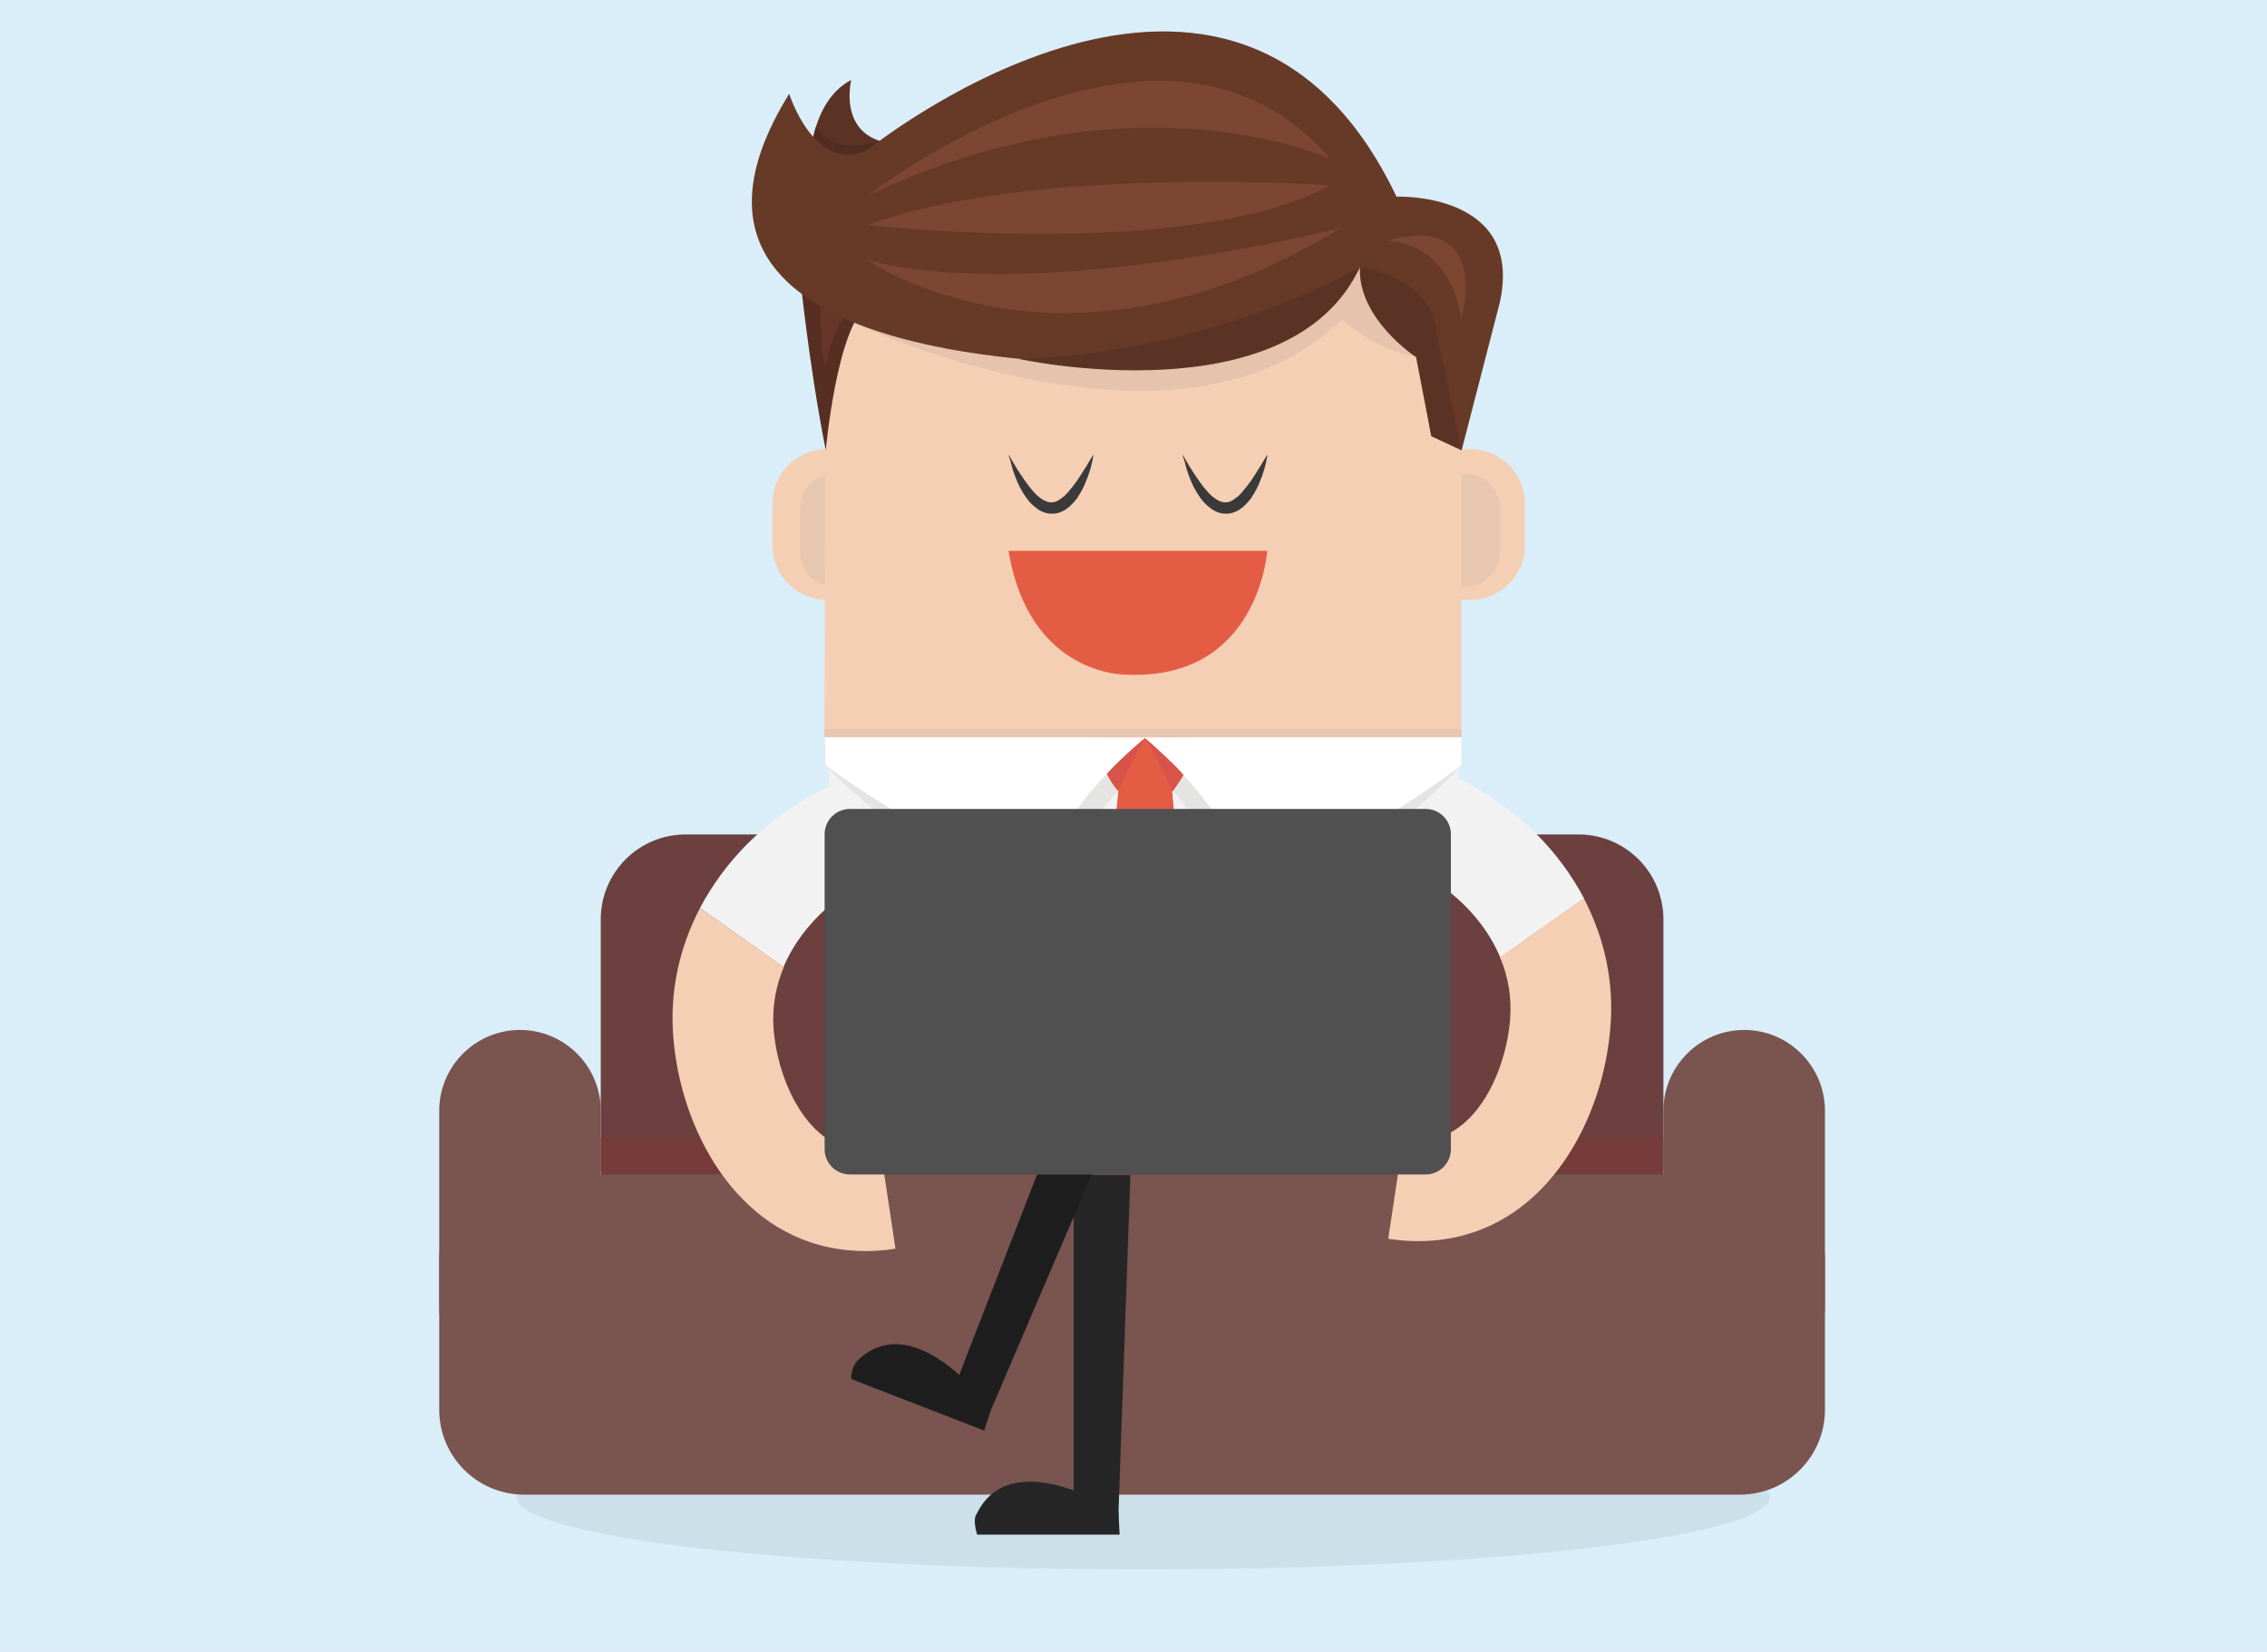 <?xml version="1.0" encoding="utf-8"?>
<!-- Generator: Adobe Illustrator 19.1.0, SVG Export Plug-In . SVG Version: 6.00 Build 0)  -->
<svg version="1.1" id="Layer_1" xmlns="http://www.w3.org/2000/svg" xmlns:xlink="http://www.w3.org/1999/xlink" x="0px" y="0px"
	 viewBox="94 105 800 583" style="enable-background:new 94 105 800 583;" xml:space="preserve">
<style type="text/css">
	.st0{fill:#D9EEF8;}
	.st1{fill:#6B403E;}
	.st2{fill:#773B39;}
	.st3{opacity:6.000000e-002;}
	.st4{fill:#7A544F;}
	.st5{fill:#F2F2F2;}
	.st6{fill:#F4CFB4;}
	.st7{fill:#E8C7B1;}
	.st8{fill:#5B3324;}
	.st9{fill:#512C21;}
	.st10{fill:#E5E4E3;}
	.st11{fill:#E55C45;}
	.st12{fill:#FFFFFF;}
	.st13{fill:#262626;}
	.st14{fill:#562F22;}
	.st15{fill:#E5C3AC;}
	.st16{fill:#1E1E1E;}
	.st17{fill:#663629;}
	.st18{fill:#663A27;}
	.st19{fill:#7C4633;}
	.st20{fill:#D8544A;}
	.st21{fill:#3A3A3A;}
	.st22{fill:#515050;}
</style>
<g id="BG">
	<g>
		<g>
			<rect x="94" y="-16.5" class="st0" width="800" height="800"/>
		</g>
	</g>
</g>
<g id="Object">
	<path class="st1" d="M681,529.5c0,16.6-13.4,30-30,30H336c-16.6,0-30-13.4-30-30v-100c0-16.6,13.4-30,30-30h315
		c16.6,0,30,13.4,30,30V529.5z"/>
	<rect x="306" y="506.5" class="st2" width="375" height="12"/>
	<g class="st3">
		<g>
			<g>
				<ellipse cx="497.4" cy="633.4" rx="221.1" ry="25.5"/>
			</g>
		</g>
	</g>
	<path class="st4" d="M738,602.5c0,16.6-13.4,30-30,30H279c-16.6,0-30-13.4-30-30v-53c0-16.6,13.4-30,30-30h429
		c16.6,0,30,13.4,30,30V602.5z"/>
	<path class="st5" d="M623.4,442.9l29.6-20.8c-2.1-4-4.6-8-7.4-11.8c-11.3-15.4-27.8-27.7-46.4-34.6l-12.4,33.4
		C601.6,414.6,616.7,426.7,623.4,442.9z"/>
	<path class="st5" d="M370.5,446.3L341,425.5c2.1-4,4.6-8,7.4-11.8c11.3-15.4,27.8-27.7,46.4-34.6l12.4,33.4
		C392.4,418,377.3,430.1,370.5,446.3z"/>
	<g>
		<g>
			<g>
				<g>
					<path class="st6" d="M405.3,297.5c0,10.6-8.6,19.2-19.2,19.2h-0.3c-10.6,0-19.2-8.6-19.2-19.2v-14.8c0-10.6,8.6-19.2,19.2-19.2
						h0.3c10.6,0,19.2,8.6,19.2,19.2V297.5z"/>
				</g>
			</g>
		</g>
		<g>
			<g>
				<g>
					<path class="st7" d="M400.5,299.9c0,6.7-5.4,12.1-12.1,12.1l0,0c-6.7,0-12.1-5.4-12.1-12.1v-15.6c0-6.7,5.4-12.1,12.1-12.1l0,0
						c6.7,0,12.1,5.4,12.1,12.1V299.9z"/>
				</g>
			</g>
		</g>
	</g>
	<g>
		<g>
			<g>
				<g>
					<path class="st6" d="M632.1,282.7c0-10.6-8.6-19.2-19.2-19.2h-0.3c-10.6,0-19.2,8.6-19.2,19.2v14.8c0,10.6,8.6,19.2,19.2,19.2
						h0.3c10.6,0,19.2-8.6,19.2-19.2V282.7z"/>
				</g>
			</g>
		</g>
		<g>
			<g>
				<g>
					<path class="st7" d="M623.3,284.3c0-6.7-5.4-12.1-12.1-12.1l0,0c-6.7,0-12.1,5.4-12.1,12.1v15.6c0,6.7,5.4,12.1,12.1,12.1l0,0
						c6.7,0,12.1-5.4,12.1-12.1V284.3z"/>
				</g>
			</g>
		</g>
	</g>
	<g>
		<g>
			<g>
				<path class="st8" d="M379.6,167.2c0,0-1.3-25.5,14.8-34c0,0-7.6,30,31.3,21c0,0-43,24.6-46.1,14.8"/>
			</g>
		</g>
	</g>
	<g>
		<g>
			<g>
				<path class="st9" d="M381.9,149.8c0,0,5.6,10.6,22.4,4.9c0,0-10.4,17.7-23.9,1.7C380.4,156.4,381.2,152,381.9,149.8z"/>
			</g>
		</g>
	</g>
	<g>
		<g>
			<g>
				<path class="st6" d="M609.8,225c0-37.1-30.1-67.1-67.2-67.1h-90c-37.1,0-67.2,30-67.2,67.1l-0.5,146l224.8,2V225H609.8z"/>
			</g>
		</g>
	</g>
	<g>
		<g>
			<g>
				<polygon class="st5" points="599.6,492.2 395.5,492.2 385.4,365.2 609.7,365.2 				"/>
			</g>
		</g>
	</g>
	<g>
		<g>
			<g>
				<path class="st10" d="M498.3,365.2v8.8c0,0-25.3,22.4-32.6,47.9c0,0-39.8-5.2-80.5-46.8l-0.3-9.9H498.3z"/>
			</g>
		</g>
	</g>
	<g>
		<g>
			<g>
				<path class="st10" d="M498.3,365.2v8.8c0,0,24.5,22.4,31.7,47.9c0,0,41-5.2,79.8-46.8v-9.9H498.3z"/>
			</g>
		</g>
	</g>
	<g>
		<g>
			<g>
				<path class="st11" d="M479.7,365.2c0,0,2.7,11.8,9,19c0,0,8.2,1.7,19,0.2c0,0,8.3-10.4,8.7-19.1L479.7,365.2L479.7,365.2z"/>
			</g>
		</g>
	</g>
	<g>
		<g>
			<g>
				<path class="st12" d="M498.4,365.2c0,0-30.7,24.3-37,50.3c0,0-31.6-8.3-76.1-40.4l-0.3-9.9H498.4L498.4,365.2z"/>
			</g>
		</g>
	</g>
	<g>
		<g>
			<g>
				<path class="st12" d="M497.7,365.2c0,0,30,24.3,36.3,50.3c0,0,33-8.3,75.7-40.4v-9.9H497.7L497.7,365.2z"/>
			</g>
		</g>
	</g>
	<g>
		<g>
			<g>
				<rect x="394.7" y="492.2" class="st13" width="205.4" height="27.1"/>
			</g>
		</g>
	</g>
	<g>
		<g>
			<g>
				<polygon class="st11" points="488.7,383.6 482.1,451.5 497.6,463.6 513.5,450.7 507.6,383.6 				"/>
			</g>
		</g>
	</g>
	<g>
		<g>
			<g>
				<path class="st11" d="M449.9,299.4h91.3c0,0-3,45.8-49.7,43.7C491.5,343.1,457.3,343.9,449.9,299.4z"/>
			</g>
		</g>
	</g>
	<g>
		<g>
			<g>
				<path class="st14" d="M385.4,263.9c0,0,4-43.9,14.8-51L376,199.4C376,199.4,379.2,232.6,385.4,263.9z"/>
			</g>
		</g>
	</g>
	<g>
		<g>
			<g>
				<path class="st15" d="M395.6,219.1c0,0,126.9,60.2,180.2-10.8v-11.6C575.9,196.8,420.5,225.3,395.6,219.1z"/>
			</g>
		</g>
	</g>
	<g>
		<g>
			<g>
				<path class="st15" d="M560.9,211.5c0,0,17.5,20.1,39.8,20.1L590,211.5l-14.8-7.6L560.9,211.5z"/>
			</g>
		</g>
	</g>
	<g>
		<g>
			<g>
				<g>
					<polygon class="st13" points="488.6,641.8 472.9,641.8 472.9,519.7 492.9,519.7 					"/>
				</g>
			</g>
		</g>
		<g>
			<g>
				<g>
					<path class="st13" d="M488.7,638.7c0,0-37.9-24.7-50.1,0.7c0,0-1.5,1.4,0.2,7.2h50.3L488.7,638.7z"/>
				</g>
			</g>
		</g>
	</g>
	<g>
		<g>
			<g>
				<g>
					<polygon class="st16" points="442.2,606.1 428.4,600.8 472.6,487 490.3,493.8 					"/>
				</g>
			</g>
		</g>
		<g>
			<g>
				<g>
					<path class="st16" d="M443.7,602.5c0,0-26.4-36.8-46.9-17.5c0,0-2.6,2.5-2.4,6.7l46.9,18.2L443.7,602.5z"/>
				</g>
			</g>
		</g>
	</g>
	<g>
		<g>
			<g>
				<path class="st17" d="M383.7,208.1c0,0-0.8,17.4,1.5,26.5c0,0,3.2-17.5,9.4-19.2L383.7,208.1z"/>
			</g>
		</g>
	</g>
	<g>
		<g>
			<g>
				<path class="st18" d="M573.9,199.2c0,0-17.9,31.6-54.6,33.8c0,0-214.4,14.3-146.8-94.9c0,0,9,28.7,27.8,19.7
					c0,0,129-104.1,186.5,16.6c0,0,45.3-1.8,36.4,37.6l-13.4,51.9l-10.7-5l-5.4-29.9C593.6,229,574.8,218.7,573.9,199.2z"/>
			</g>
		</g>
	</g>
	<g>
		<g>
			<g>
				<path class="st8" d="M453.6,231.7c0,0,95.4,20.8,120.3-32.4C573.9,199.2,524.6,229,453.6,231.7z"/>
			</g>
		</g>
	</g>
	<g>
		<g>
			<g>
				<path class="st8" d="M573.9,199.2c0,0,25.6,3.9,26.9,22.4l9,42.3l-10.7-5l-5.4-27.9C593.6,231,573,217.5,573.9,199.2z"/>
			</g>
		</g>
	</g>
	<g>
		<g>
			<g>
				<path class="st19" d="M400.2,196.8c0,0,68.9,48.8,167.1-11.4C567.3,185.3,461.3,212.6,400.2,196.8z"/>
			</g>
		</g>
	</g>
	<g>
		<g>
			<g>
				<path class="st19" d="M400.3,184.4c0,0,114,13,163.1-14C563.4,170.4,458.1,163,400.3,184.4z"/>
			</g>
		</g>
	</g>
	<g>
		<g>
			<g>
				<path class="st19" d="M400.3,174c0,0,104.3-81.7,163.1-12.9C563.4,161.1,494.6,129.1,400.3,174z"/>
			</g>
		</g>
	</g>
	<g>
		<g>
			<g>
				<path class="st19" d="M583.4,190c0,0,21.6-0.8,26.3,27.4C609.7,217.4,620.7,179.5,583.4,190z"/>
			</g>
		</g>
	</g>
	<g>
		<g>
			<g>
				<rect x="385" y="362.3" class="st7" width="224.8" height="2.9"/>
			</g>
		</g>
	</g>
	<g>
		<g>
			<g>
				<path class="st20" d="M488.7,384.2c0,0,3.2-8.3,9.4-18.7c0,0-9.5,8-13.4,12.6C484.6,378.2,487,382.8,488.7,384.2z"/>
			</g>
		</g>
	</g>
	<g>
		<g>
			<g>
				<path class="st20" d="M498,365.6c0,0,11.2,9.6,13.6,12.9c0,0-2.9,4.7-3.9,5.7C507.7,384.2,501.7,371,498,365.6z"/>
			</g>
		</g>
	</g>
	<path class="st6" d="M367,468.2c1.5,18.7,11.8,39.9,28.1,42.4c2.8,0.4,6.1,0.4,9.6-0.1l5.3,35.2c-7,1.1-13.8,1.1-20.2,0.1
		c-36.4-5.5-55.7-42.6-58.2-74.8c-1.3-15.8,2-31.3,9.4-45.5l29.6,20.8C367.8,453,366.4,460.3,367,468.2z"/>
	<g>
		<path class="st21" d="M449.9,265.4c0,0,0.4,0.7,1.1,1.9c0.7,1.2,1.7,2.9,3,4.9c1.3,1.9,2.8,4.2,4.6,6.2c0.9,1,1.9,2,3,2.7
			c1.1,0.7,2.2,1.2,3.3,1.2s2.2-0.3,3.2-1.1l0.4-0.3l0.4-0.3l0.8-0.6c0.5-0.5,0.9-1,1.4-1.5c0.4-0.5,0.8-1.1,1.3-1.6
			c0.4-0.5,0.8-1.1,1.2-1.6c0.2-0.3,0.4-0.5,0.6-0.8c0.2-0.3,0.3-0.5,0.5-0.8c0.3-0.5,0.7-1,1-1.5c0.6-1,1.1-1.9,1.7-2.7
			c0.5-0.8,0.9-1.6,1.3-2.2c0.7-1.2,1.2-1.9,1.2-1.9s-0.1,0.8-0.4,2.2c-0.2,0.7-0.3,1.5-0.6,2.5c-0.3,0.9-0.6,2-1,3.1
			c-0.5,1.1-0.9,2.4-1.5,3.6c-0.3,0.6-0.6,1.3-1,1.9s-0.8,1.3-1.2,2c-0.5,0.6-1,1.3-1.6,1.9c-0.6,0.6-1.2,1.3-2,1.8
			c-0.4,0.3-0.7,0.6-1.2,0.8c-0.4,0.2-0.9,0.4-1.3,0.6c-0.5,0.2-1,0.3-1.5,0.4c-0.5,0.1-1,0.1-1.5,0.1c-2.1,0-4-0.9-5.4-2
			c-1.5-1.1-2.6-2.3-3.5-3.6c-1.9-2.6-3.1-5.2-3.9-7.4c-0.9-2.3-1.4-4.2-1.7-5.6C450,266.2,449.9,265.4,449.9,265.4z"/>
	</g>
	<g>
		<path class="st21" d="M511.3,265.4c0,0,0.4,0.7,1.1,1.9c0.7,1.2,1.7,2.9,3,4.9c1.3,1.9,2.8,4.2,4.6,6.2c0.9,1,1.9,2,3,2.7
			c1.1,0.7,2.2,1.2,3.3,1.2s2.2-0.3,3.2-1.1l0.4-0.3l0.4-0.3l0.8-0.6c0.5-0.5,0.9-1,1.4-1.5c0.4-0.5,0.8-1.1,1.3-1.6
			c0.4-0.5,0.8-1.1,1.2-1.6c0.2-0.3,0.4-0.5,0.6-0.8c0.2-0.3,0.3-0.5,0.5-0.8c0.3-0.5,0.7-1,1-1.5c0.6-1,1.1-1.9,1.7-2.7
			c0.5-0.8,0.9-1.6,1.3-2.2c0.7-1.2,1.2-1.9,1.2-1.9s-0.1,0.8-0.4,2.2c-0.2,0.7-0.3,1.5-0.6,2.5c-0.3,0.9-0.6,2-1,3.1
			c-0.5,1.1-0.9,2.4-1.5,3.6c-0.3,0.6-0.6,1.3-1,1.9s-0.8,1.3-1.2,2c-0.5,0.6-1,1.3-1.6,1.9c-0.6,0.6-1.2,1.3-2,1.8
			c-0.4,0.3-0.7,0.6-1.2,0.8c-0.4,0.2-0.9,0.4-1.3,0.6c-0.5,0.2-1,0.3-1.5,0.4c-0.5,0.1-1,0.1-1.5,0.1c-2.1,0-4-0.9-5.4-2
			c-1.5-1.1-2.6-2.3-3.5-3.6c-1.9-2.6-3.1-5.2-3.9-7.4c-0.9-2.3-1.4-4.2-1.7-5.6C511.4,266.2,511.3,265.4,511.3,265.4z"/>
	</g>
	<path class="st6" d="M626.9,464.7c-1.5,18.7-11.8,39.9-28.1,42.4c-2.8,0.4-6.1,0.4-9.6-0.1l-5.3,35.2c7,1.1,13.8,1.1,20.2,0.1
		c36.4-5.5,55.7-42.6,58.2-74.8c1.3-15.8-2-31.3-9.4-45.5l-29.6,20.8C626.2,449.5,627.5,456.9,626.9,464.7z"/>
	<path class="st22" d="M606,510.6c0,4.9-4,8.9-8.9,8.9H393.9c-4.9,0-8.9-4-8.9-8.9V399.4c0-4.9,4-8.9,8.9-8.9h203.2
		c4.9,0,8.9,4,8.9,8.9L606,510.6L606,510.6z"/>
	<path class="st4" d="M306,566c0,15.7-12.8,28.5-28.5,28.5l0,0c-15.7,0-28.5-12.8-28.5-28.5v-69c0-15.7,12.8-28.5,28.5-28.5l0,0
		c15.7,0,28.5,12.8,28.5,28.5V566z"/>
	<path class="st4" d="M738,566c0,15.7-12.8,28.5-28.5,28.5l0,0c-15.7,0-28.5-12.8-28.5-28.5v-69c0-15.7,12.8-28.5,28.5-28.5l0,0
		c15.7,0,28.5,12.8,28.5,28.5V566z"/>
</g>
</svg>
